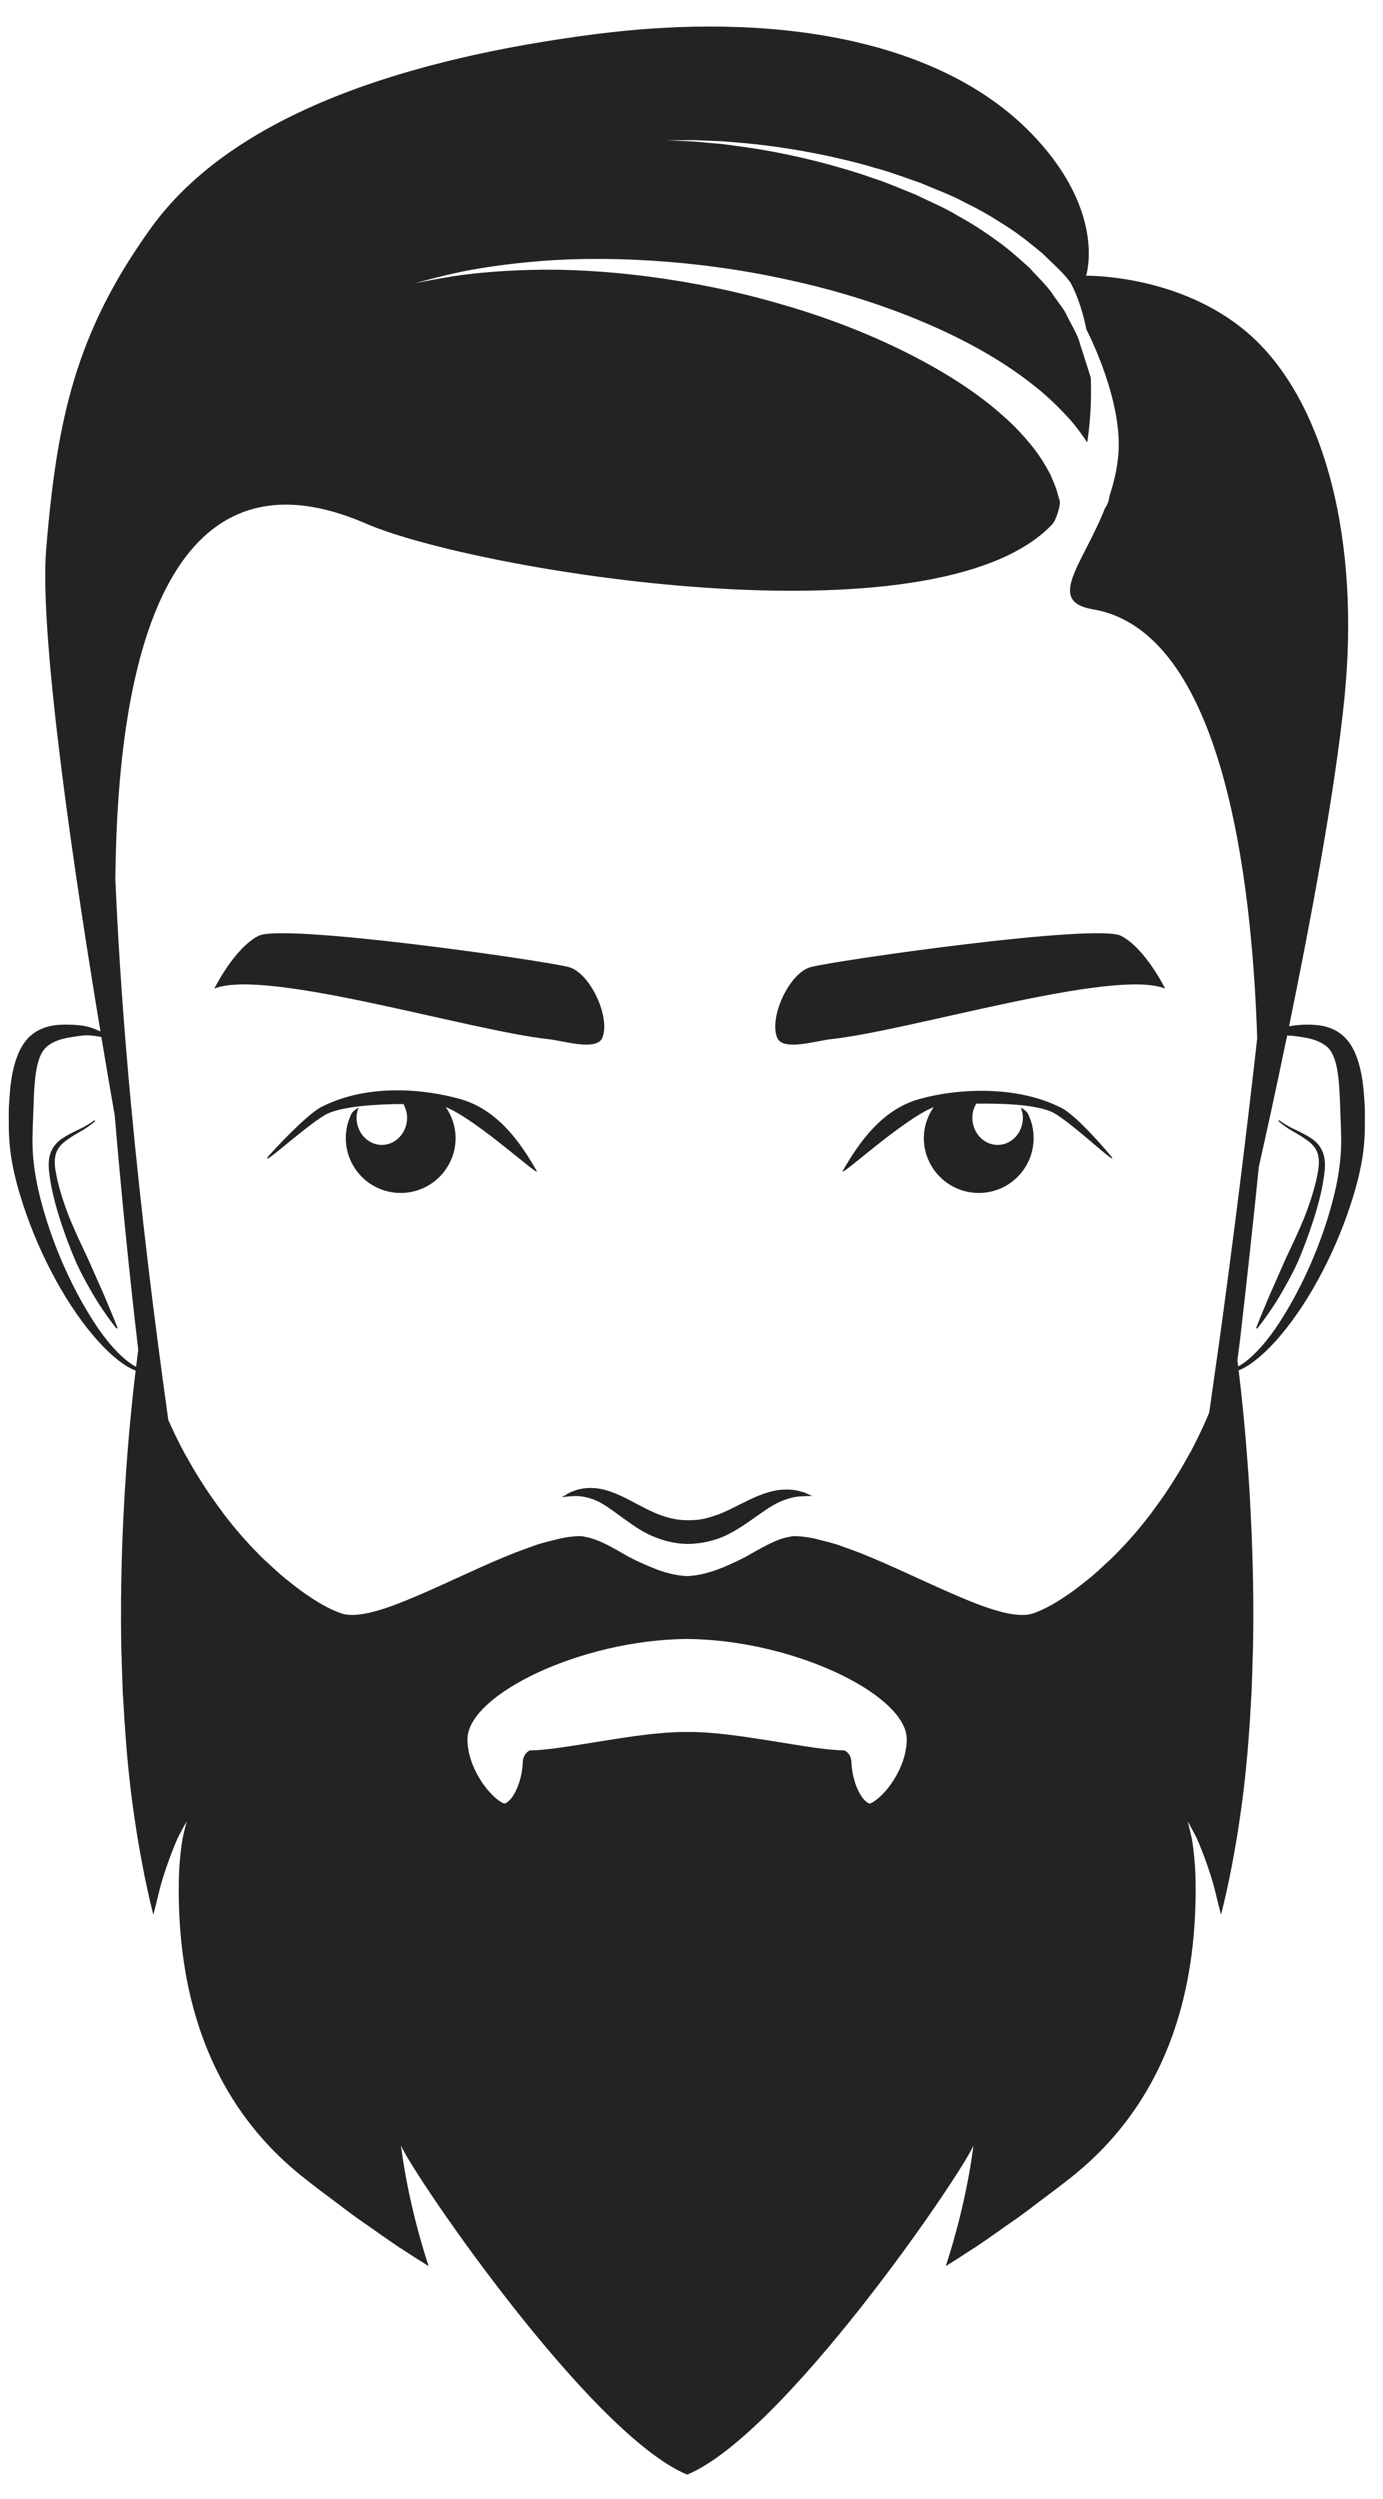 <?xml version="1.0" encoding="utf-8"?>
<!-- Generator: Adobe Illustrator 14.0.0, SVG Export Plug-In  -->
<!DOCTYPE svg PUBLIC "-//W3C//DTD SVG 1.1//EN" "http://www.w3.org/Graphics/SVG/1.1/DTD/svg11.dtd">
<svg version="1.1"
	 xmlns="http://www.w3.org/2000/svg" xmlns:xlink="http://www.w3.org/1999/xlink" xmlns:a="http://ns.adobe.com/AdobeSVGViewerExtensions/3.0/"
	 x="0px" y="0px" width="52px" height="94px" viewBox="-0.33 -0.997 52 94" enable-background="new -0.33 -0.997 52 94"
	 xml:space="preserve">
<defs>
</defs>
<path fill="#232323" d="M30.896,38.092c-0.516,0.055-1.792,0.458-2.004-0.053c-0.321-0.772,0.461-2.451,1.263-2.661
	c0.998-0.261,10.724-1.648,11.66-1.177c0.913,0.459,1.664,1.986,1.664,1.986C41.537,35.408,33.878,37.775,30.896,38.092z"/>
<path fill="#232323" d="M34.233,40.342c1.384-0.39,3.638-0.544,5.355,0.338c0.619,0.319,1.854,1.806,1.854,1.806
	c0.391,0.536-1.613-1.405-2.263-1.676c-0.629-0.263-1.805-0.308-2.804-0.295c-0.088,0.155-0.146,0.332-0.146,0.525
	c0,0.567,0.427,1.027,0.951,1.027c0.525,0,0.95-0.459,0.95-1.027c0-0.135-0.036-0.26-0.08-0.379c0.131,0.074,0.234,0.156,0.28,0.252
	c0.13,0.273,0.204,0.577,0.204,0.896c0,1.141-0.923,2.065-2.063,2.065c-1.139,0-2.065-0.924-2.065-2.065
	c0-0.431,0.139-0.831,0.369-1.164c-1.175,0.469-3.604,2.723-3.415,2.394C31.954,41.999,32.814,40.742,34.233,40.342z"/>
<path fill="#232323" d="M20.312,38.092c-2.981-0.317-10.641-2.685-12.583-1.905c0,0,0.751-1.527,1.664-1.986
	c0.937-0.471,10.662,0.916,11.661,1.177c0.801,0.21,1.583,1.889,1.263,2.661C22.104,38.55,20.827,38.147,20.312,38.092z"/>
<path fill="#232323" d="M11.754,40.64c1.718-0.882,3.837-0.688,5.221-0.298c1.419,0.4,2.279,1.657,2.871,2.697
	c0.188,0.329-2.24-1.924-3.415-2.394c0.23,0.333,0.369,0.732,0.369,1.164c0,1.141-0.927,2.065-2.065,2.065
	c-1.141,0-2.063-0.924-2.063-2.065c0-0.319,0.074-0.623,0.204-0.896c0.046-0.096,0.149-0.179,0.28-0.252
	c-0.044,0.119-0.08,0.244-0.08,0.379c0,0.567,0.425,1.027,0.95,1.027c0.524,0,0.951-0.459,0.951-1.027
	c0-0.187-0.056-0.358-0.138-0.51c-0.999,0.004-2.177,0.075-2.807,0.34c-0.642,0.27-2.658,2.153-2.268,1.617
	C9.765,42.486,11.135,40.959,11.754,40.64z"/>
<path fill="#232323" d="M48.031,46.303c0.227-0.48,0.472-0.99,0.684-1.514c0.205-0.529,0.38-1.057,0.482-1.574
	c0.056-0.27,0.085-0.498,0.042-0.721c-0.039-0.219-0.167-0.397-0.324-0.527c-0.319-0.258-0.658-0.407-0.862-0.554
	c-0.212-0.142-0.314-0.241-0.314-0.241l0.027-0.035c0,0,0.112,0.092,0.326,0.212c0.212,0.13,0.549,0.244,0.919,0.497
	c0.183,0.127,0.36,0.333,0.429,0.598c0.077,0.256,0.047,0.554,0.01,0.809c-0.073,0.539-0.225,1.11-0.401,1.656
	c-0.18,0.549-0.378,1.091-0.595,1.586c-0.224,0.492-0.477,0.928-0.694,1.3c-0.45,0.737-0.823,1.182-0.823,1.182l-0.039-0.022
	c0,0,0.208-0.539,0.546-1.323C47.615,47.243,47.816,46.789,48.031,46.303z"/>
<path fill="#232323" d="M0.055,42.264c0.067,0.555,0.193,1.097,0.351,1.625c0.627,2.109,1.677,4.043,2.728,5.298
	c0.52,0.629,1.047,1.085,1.482,1.302c0.057,0.03,0.104,0.044,0.154,0.065c0,0.003,0,0.006-0.001,0.01
	c-0.005,0.042-0.01,0.086-0.015,0.129c-0.014,0.115-0.028,0.236-0.042,0.364c-0.007,0.057-0.013,0.113-0.02,0.172
	c-0.006,0.052-0.011,0.1-0.017,0.154c-0.004,0.032-0.008,0.072-0.011,0.104c-0.032,0.302-0.064,0.621-0.098,0.973
	c-0.019,0.195-0.036,0.397-0.055,0.606c-0.001,0.017-0.002,0.037-0.004,0.054c-0.031,0.366-0.062,0.754-0.09,1.159
	c-0.003,0.042-0.007,0.079-0.01,0.123c-0.008,0.115-0.015,0.236-0.022,0.354c-0.006,0.087-0.012,0.172-0.017,0.26
	c-0.003,0.037-0.005,0.071-0.008,0.108c-0.002,0.043-0.004,0.091-0.007,0.135c-0.024,0.424-0.047,0.863-0.066,1.316
	c-0.001,0.042-0.004,0.08-0.006,0.122c0,0.011,0,0.023-0.001,0.035c-0.03,0.759-0.051,1.554-0.058,2.375
	c-0.001,0.02-0.001,0.037-0.002,0.056c0,0.005,0,0.009,0,0.014c-0.001,0.08,0.001,0.162,0.001,0.242
	c-0.001,0.211-0.003,0.42-0.002,0.634c0,0.126,0.003,0.254,0.004,0.381c0.002,0.103,0.003,0.205,0.004,0.308
	c0.002,0.077,0.002,0.153,0.003,0.23c0.003,0.12,0.009,0.243,0.012,0.363c0.01,0.369,0.021,0.739,0.037,1.113
	c0.003,0.083,0.004,0.164,0.008,0.247c0.004,0.082,0.012,0.165,0.017,0.247C4.332,63.47,4.367,64,4.409,64.532
	c0.01,0.122,0.018,0.242,0.028,0.364c0.056,0.633,0.124,1.265,0.205,1.895c0.017,0.131,0.038,0.261,0.057,0.392
	c0.07,0.508,0.15,1.011,0.24,1.51c0.03,0.17,0.061,0.339,0.094,0.508c0.12,0.617,0.25,1.228,0.403,1.823l0,0l0,0
	c0.033-0.146,0.069-0.269,0.103-0.409c0.063-0.256,0.124-0.521,0.189-0.751c0.001-0.002,0.001-0.003,0.002-0.005
	c0.065-0.234,0.136-0.446,0.205-0.651c0.043-0.125,0.085-0.24,0.127-0.353c0.04-0.105,0.079-0.214,0.118-0.308
	c0.063-0.156,0.126-0.309,0.181-0.431c0.055-0.106,0.103-0.196,0.146-0.276c0.052-0.097,0.095-0.174,0.125-0.229
	c0.007-0.011,0.014-0.024,0.019-0.033c0.021-0.036,0.038-0.068,0.039-0.069l0.001,0c0,0-0.066,0.238-0.159,0.657
	c-0.033,0.209-0.067,0.462-0.094,0.753c-0.026,0.291-0.045,0.62-0.047,0.981c-0.028,3.195,0.663,6.221,2.463,8.696
	c0.601,0.825,1.323,1.589,2.185,2.277c0.443,0.355,0.876,0.678,1.309,1c0.119,0.088,0.24,0.187,0.358,0.274l0,0l0.001,0
	c0.057,0.042,0.114,0.083,0.171,0.125c0.08,0.058,0.159,0.117,0.239,0.174c0.146,0.105,0.287,0.199,0.433,0.301
	c0.339,0.24,0.679,0.482,1.011,0.704c0.056,0.038,0.114,0.081,0.17,0.118l0,0l0,0c-0.001-0.002-0.001-0.005-0.002-0.007
	c0.354,0.234,0.708,0.461,1.057,0.677c-0.539-1.65-0.876-3.249-1.041-4.537c0.505,1.164,7.138,10.877,10.763,12.379l0,0l0,0l0,0l0,0
	c3.625-1.502,10.259-11.215,10.764-12.379c-0.166,1.289-0.503,2.887-1.042,4.537c0.35-0.216,0.702-0.443,1.057-0.677
	c0,0.002-0.001,0.005-0.002,0.007h0.001l0,0c0.056-0.037,0.113-0.081,0.169-0.118c0.332-0.221,0.672-0.464,1.012-0.704
	c0.145-0.103,0.286-0.196,0.433-0.301c0.079-0.057,0.159-0.116,0.238-0.174c0.058-0.042,0.114-0.083,0.172-0.125l0,0h0.001
	c0.117-0.087,0.239-0.186,0.357-0.274c0.433-0.323,0.865-0.646,1.31-1c0.86-0.688,1.584-1.452,2.184-2.277
	c1.8-2.475,2.491-5.501,2.463-8.696c-0.002-0.362-0.02-0.691-0.046-0.981c-0.026-0.291-0.061-0.544-0.095-0.753
	c-0.093-0.419-0.159-0.658-0.159-0.658l0.002,0.003c0,0,0.019,0.032,0.035,0.062c0.006,0.011,0.015,0.027,0.022,0.041
	c0.031,0.055,0.072,0.131,0.124,0.227c0.043,0.08,0.091,0.17,0.146,0.276c0.056,0.122,0.118,0.274,0.182,0.431
	c0.038,0.094,0.077,0.203,0.117,0.308c0.042,0.113,0.085,0.228,0.127,0.353c0.07,0.205,0.14,0.417,0.206,0.651
	c0,0.002,0.001,0.003,0.001,0.005c0.065,0.23,0.127,0.495,0.189,0.751c0.034,0.14,0.07,0.263,0.103,0.409l0,0l0,0
	c0.153-0.595,0.284-1.206,0.404-1.823c0.032-0.168,0.063-0.338,0.093-0.508c0.091-0.501,0.171-1.005,0.241-1.514
	c0.019-0.129,0.039-0.257,0.056-0.387c0.082-0.631,0.149-1.263,0.205-1.896c0.011-0.122,0.019-0.242,0.028-0.364
	c0.043-0.532,0.077-1.062,0.104-1.59c0.004-0.082,0.012-0.165,0.017-0.247c0.003-0.083,0.004-0.164,0.008-0.247
	c0.016-0.374,0.027-0.744,0.036-1.113c0.003-0.12,0.01-0.243,0.012-0.363c0.002-0.077,0.002-0.153,0.003-0.23
	c0.002-0.103,0.003-0.206,0.004-0.308c0.001-0.127,0.004-0.255,0.004-0.381c0.002-0.214,0-0.423-0.001-0.634
	c-0.001-0.08,0.001-0.163,0-0.242c0-0.005,0-0.009,0-0.014c0-0.02-0.001-0.037-0.001-0.056c-0.008-0.821-0.028-1.616-0.059-2.375
	c0-0.011,0-0.023-0.001-0.035c-0.002-0.042-0.004-0.08-0.006-0.122c-0.02-0.453-0.042-0.892-0.066-1.316
	c-0.003-0.043-0.004-0.092-0.007-0.135c-0.002-0.037-0.005-0.071-0.007-0.108c-0.006-0.088-0.012-0.173-0.017-0.26
	c-0.008-0.118-0.016-0.239-0.023-0.354c-0.003-0.043-0.007-0.08-0.01-0.123c-0.028-0.405-0.059-0.793-0.09-1.159
	c-0.001-0.017-0.002-0.037-0.004-0.054c-0.018-0.209-0.036-0.412-0.055-0.606c-0.032-0.353-0.065-0.671-0.098-0.973
	c-0.003-0.032-0.007-0.073-0.01-0.104c-0.006-0.054-0.012-0.102-0.018-0.154c-0.007-0.059-0.013-0.116-0.02-0.172
	c-0.014-0.128-0.027-0.249-0.041-0.364c-0.006-0.043-0.011-0.088-0.016-0.129c-0.001-0.007-0.002-0.013-0.002-0.02
	c0.044-0.02,0.084-0.03,0.132-0.056c0.436-0.217,0.962-0.673,1.482-1.302c1.051-1.255,2.101-3.189,2.728-5.298
	c0.157-0.528,0.283-1.07,0.351-1.625c0.067-0.577,0.055-1.076,0.052-1.598c-0.033-0.514-0.058-1.018-0.185-1.509
	c-0.116-0.478-0.335-1.016-0.787-1.316c-0.444-0.291-0.883-0.295-1.221-0.299c-0.242,0.002-0.458,0.026-0.656,0.064
	c0.791-3.854,1.737-8.873,2.085-12.376c0.582-5.867-0.717-10.871-3.306-13.399c-2.588-2.529-6.411-2.457-6.411-2.457
	s0.765-2.302-1.883-5.169c-3.487-3.778-9.928-4.778-16.595-3.915C15.179,1.178,8.49,3.209,5.349,7.575
	c-2.81,3.904-3.538,7.142-3.942,12.079C1.13,23.028,2.531,32.277,3.447,37.8c-0.099-0.048-0.213-0.098-0.361-0.146
	c-0.247-0.081-0.552-0.109-0.891-0.113c-0.338,0.003-0.776,0.008-1.222,0.299c-0.451,0.3-0.67,0.838-0.786,1.316
	c-0.128,0.492-0.151,0.995-0.185,1.509C-0.001,41.188-0.013,41.687,0.055,42.264z M46.94,38.053
	c-0.419,3.744-0.886,7.482-1.398,11.214l-0.405,2.86c-0.001,0.002-0.002,0.005-0.003,0.008c-0.044,0.104-0.086,0.213-0.132,0.315
	c-0.183,0.41-0.375,0.805-0.576,1.18c-0.038,0.07-0.077,0.134-0.116,0.203c-0.171,0.309-0.347,0.605-0.527,0.889
	c-0.063,0.1-0.127,0.199-0.191,0.296c-0.183,0.275-0.369,0.539-0.557,0.79c-0.04,0.053-0.079,0.11-0.119,0.163
	c-0.244,0.318-0.491,0.618-0.738,0.896v0c-0.246,0.277-0.492,0.532-0.734,0.769c-0.082,0.081-0.162,0.148-0.243,0.224
	c-0.158,0.148-0.316,0.295-0.47,0.426c-0.082,0.069-0.159,0.127-0.238,0.191c-0.171,0.138-0.34,0.271-0.501,0.386
	c-0.054,0.038-0.106,0.076-0.159,0.111c-0.209,0.144-0.412,0.276-0.597,0.38c-0.279,0.157-0.526,0.269-0.729,0.336
	c-0.103,0.034-0.218,0.052-0.344,0.056c-0.253,0.008-0.55-0.038-0.881-0.125c-0.165-0.044-0.339-0.097-0.52-0.159
	c-0.235-0.08-0.486-0.18-0.742-0.284c-0.13-0.053-0.263-0.109-0.396-0.167c-0.169-0.073-0.338-0.146-0.513-0.224
	c-0.151-0.068-0.304-0.136-0.459-0.207c-0.234-0.107-0.468-0.213-0.706-0.322c-0.196-0.09-0.392-0.178-0.589-0.267
	c-0.149-0.067-0.298-0.134-0.446-0.199c-0.181-0.079-0.357-0.152-0.535-0.226c-0.137-0.057-0.273-0.115-0.408-0.167
	c-0.18-0.071-0.354-0.131-0.527-0.193c-0.101-0.035-0.205-0.079-0.303-0.11c-0.021-0.007-0.041-0.01-0.062-0.017
	c-0.188-0.06-0.365-0.102-0.542-0.145c-0.094-0.022-0.192-0.054-0.281-0.071c-0.261-0.051-0.508-0.082-0.733-0.082l0,0
	c-0.064,0-0.136,0.022-0.203,0.034c-0.475,0.082-1.026,0.416-1.633,0.756c-0.688,0.353-1.451,0.688-2.176,0.713
	c-0.362-0.012-0.733-0.102-1.101-0.233c-0.04-0.014-0.078-0.033-0.117-0.047c-0.327-0.125-0.65-0.274-0.958-0.432
	c-0.173-0.098-0.342-0.196-0.506-0.288c-0.01-0.005-0.018-0.009-0.026-0.014c-0.401-0.225-0.769-0.397-1.1-0.455
	c-0.068-0.012-0.14-0.034-0.204-0.034l0,0c-0.226,0-0.473,0.031-0.732,0.082c-0.09,0.018-0.188,0.049-0.282,0.071
	c-0.177,0.043-0.354,0.085-0.541,0.145c-0.021,0.007-0.04,0.01-0.062,0.017c-0.098,0.032-0.203,0.075-0.303,0.11
	c-0.175,0.062-0.349,0.122-0.528,0.193c-0.135,0.053-0.271,0.11-0.408,0.167c-0.178,0.074-0.354,0.147-0.535,0.226
	c-0.148,0.065-0.297,0.132-0.446,0.199c-0.197,0.088-0.392,0.176-0.589,0.267c-0.238,0.109-0.472,0.215-0.706,0.322
	c-0.154,0.071-0.307,0.139-0.459,0.207c-0.175,0.078-0.344,0.151-0.514,0.224c-0.134,0.057-0.266,0.113-0.395,0.166
	c-0.256,0.104-0.508,0.204-0.742,0.284c-0.182,0.062-0.355,0.115-0.521,0.159c-0.331,0.087-0.628,0.133-0.88,0.125
	c-0.127-0.004-0.241-0.022-0.344-0.056c-0.204-0.067-0.451-0.179-0.729-0.336c-0.185-0.104-0.388-0.236-0.598-0.38
	c-0.053-0.036-0.105-0.073-0.159-0.111c-0.16-0.115-0.329-0.249-0.501-0.386c-0.079-0.064-0.156-0.123-0.237-0.191
	c-0.153-0.13-0.312-0.278-0.471-0.426c-0.081-0.076-0.16-0.144-0.243-0.224c-0.242-0.237-0.487-0.492-0.734-0.769v0
	c-0.246-0.277-0.493-0.578-0.738-0.896c-0.039-0.052-0.078-0.109-0.118-0.163c-0.188-0.251-0.374-0.515-0.558-0.79
	c-0.064-0.097-0.128-0.196-0.191-0.296c-0.181-0.284-0.356-0.58-0.527-0.889c-0.038-0.069-0.078-0.133-0.116-0.203
	c-0.201-0.375-0.393-0.77-0.575-1.18c-0.006-0.011-0.01-0.023-0.015-0.035c-0.548-3.899-1.02-7.812-1.39-11.732
	c-0.271-2.872-0.479-5.749-0.603-8.628c0.012-0.788,0.032-1.54,0.068-2.208c0.228-4.296,1.276-14.654,9.354-11.15
	c4.063,1.763,21.398,4.658,25.797,0.038c0.168-0.176,0.327-0.763,0.294-0.876c0,0-0.031-0.106-0.089-0.304
	c-0.056-0.233-0.151-0.421-0.258-0.685c-0.15-0.29-0.351-0.64-0.646-1.02c-0.3-0.375-0.665-0.791-1.132-1.196
	c-1.835-1.664-4.985-3.246-8.318-4.196c-3.332-0.985-6.842-1.378-9.466-1.301c-1.313,0.033-2.407,0.148-3.163,0.282
	c-0.759,0.125-1.188,0.228-1.188,0.228s0.421-0.131,1.172-0.309c0.75-0.186,1.84-0.377,3.163-0.5
	c2.644-0.257,6.229-0.105,9.719,0.673c3.49,0.751,6.888,2.138,9.113,3.882c0.561,0.425,1.033,0.888,1.433,1.325
	c0.28,0.313,0.498,0.617,0.69,0.908c0.135-0.858,0.16-1.717,0.133-2.438c-0.006-0.021-0.245-0.78-0.407-1.278
	c-0.067-0.272-0.212-0.52-0.367-0.816c-0.082-0.147-0.147-0.313-0.254-0.476c-0.115-0.16-0.236-0.328-0.362-0.503
	c-0.229-0.37-0.586-0.688-0.92-1.062C38,8.738,37.604,8.376,37.152,8.056c-0.45-0.325-0.928-0.646-1.446-0.923
	c-0.498-0.311-1.056-0.536-1.592-0.802c-0.558-0.22-1.106-0.468-1.672-0.644c-0.558-0.203-1.119-0.36-1.664-0.512
	c-1.092-0.292-2.131-0.5-3.028-0.629c-0.449-0.06-0.861-0.127-1.229-0.152c-0.368-0.029-0.688-0.073-0.953-0.077
	c-0.53-0.022-0.833-0.035-0.833-0.035s0.304-0.002,0.835-0.006c0.266-0.01,0.587,0.019,0.957,0.029
	c0.371,0.007,0.786,0.054,1.241,0.092c0.908,0.086,1.963,0.243,3.081,0.484c0.558,0.125,1.135,0.257,1.71,0.435
	c0.584,0.151,1.154,0.375,1.735,0.573c0.563,0.244,1.146,0.448,1.678,0.743c0.549,0.261,1.063,0.57,1.552,0.888
	c0.491,0.313,0.932,0.675,1.345,1.018c0.381,0.383,0.78,0.71,1.056,1.103c0.287,0.536,0.475,1.172,0.595,1.759
	c0.141,0.274,1.339,2.682,1.204,4.63c-0.041,0.582-0.171,1.127-0.341,1.636c-0.014,0.168-0.075,0.322-0.169,0.459
	c-0.841,2.123-2.23,3.495-0.446,3.798C45.638,22.749,46.742,32.007,46.94,38.053z M25.399,64.148c-1.805,0-4.606,0.696-5.804,0.692
	c-0.081,0.039-0.147,0.096-0.194,0.175s-0.075,0.183-0.079,0.315c-0.013,0.438-0.18,0.99-0.417,1.298
	c-0.079,0.103-0.166,0.179-0.258,0.214c-0.028-0.01-0.056-0.009-0.084-0.028c-0.199-0.109-0.417-0.309-0.618-0.563
	c-0.2-0.254-0.383-0.564-0.512-0.895c-0.003-0.007-0.006-0.014-0.008-0.021c-0.031-0.08-0.057-0.162-0.08-0.243
	c-0.008-0.029-0.018-0.057-0.025-0.086c-0.018-0.07-0.028-0.14-0.04-0.211c-0.006-0.036-0.015-0.071-0.019-0.106
	c-0.012-0.104-0.017-0.208-0.013-0.312c0.033-0.822,1.096-1.745,2.65-2.467c0.194-0.09,0.396-0.177,0.605-0.261
	c0.835-0.333,1.776-0.607,2.757-0.784c0.245-0.044,0.493-0.082,0.742-0.113c0.497-0.063,1.001-0.098,1.502-0.103
	c0.501,0.005,1.005,0.041,1.503,0.103c0.249,0.031,0.496,0.069,0.741,0.113c3.188,0.573,5.959,2.176,6.013,3.511
	c0.005,0.103-0.001,0.207-0.013,0.312c-0.004,0.036-0.013,0.071-0.019,0.106c-0.011,0.071-0.022,0.141-0.04,0.211
	c-0.007,0.029-0.018,0.057-0.025,0.086c-0.023,0.082-0.049,0.163-0.079,0.243c-0.003,0.007-0.006,0.014-0.009,0.021
	c-0.064,0.165-0.142,0.325-0.229,0.476c-0.261,0.452-0.603,0.818-0.901,0.982c-0.028,0.019-0.056,0.018-0.084,0.028
	c-0.138-0.053-0.265-0.197-0.37-0.387c-0.177-0.316-0.294-0.761-0.305-1.125c-0.004-0.132-0.031-0.236-0.079-0.315
	c-0.047-0.08-0.113-0.136-0.194-0.175c-1.197,0.004-3.999-0.692-5.804-0.692l0,0c-0.033,0-0.072,0.004-0.106,0.004
	C25.472,64.152,25.433,64.148,25.399,64.148L25.399,64.148z M46.223,50.396c-0.009-0.076-0.019-0.156-0.027-0.225
	c0.031-0.27,0.072-0.538,0.103-0.808c0.249-2.16,0.484-4.321,0.704-6.483c0.172-0.759,0.584-2.605,1.063-4.928
	c0.195,0.002,0.421,0.037,0.685,0.081c0.302,0.054,0.629,0.165,0.833,0.362c0.408,0.379,0.445,1.341,0.477,2.302
	c0.018,0.482,0.048,1.022,0.032,1.496c-0.02,0.496-0.095,1.01-0.204,1.518c-0.459,2.038-1.387,3.987-2.281,5.285
	c-0.45,0.649-0.918,1.125-1.307,1.361C46.271,50.375,46.249,50.381,46.223,50.396z M0.896,42.193
	c-0.016-0.474,0.015-1.014,0.032-1.496c0.031-0.961,0.068-1.923,0.476-2.302c0.205-0.198,0.531-0.309,0.834-0.362
	c0.311-0.051,0.58-0.101,0.794-0.086c0.187,0.014,0.333,0.038,0.449,0.062c0.2,1.205,0.376,2.223,0.502,2.944
	c0.25,2.946,0.541,5.888,0.885,8.824c-0.002,0.014-0.003,0.026-0.006,0.042c-0.021,0.16-0.047,0.363-0.074,0.59
	c-0.034-0.019-0.063-0.028-0.1-0.052c-0.389-0.235-0.856-0.711-1.307-1.361c-0.895-1.298-1.822-3.247-2.281-5.285
	C0.991,43.203,0.916,42.689,0.896,42.193z"/>
<path fill="#232323" d="M1.978,41.846c0.37-0.253,0.706-0.367,0.918-0.497c0.214-0.12,0.326-0.212,0.326-0.212l0.027,0.035
	c0,0-0.102,0.099-0.314,0.241c-0.204,0.146-0.542,0.296-0.861,0.554c-0.158,0.129-0.285,0.308-0.324,0.527
	c-0.043,0.224-0.014,0.452,0.042,0.721c0.103,0.518,0.277,1.045,0.482,1.574c0.212,0.524,0.457,1.034,0.683,1.514
	c0.216,0.486,0.417,0.94,0.589,1.329c0.339,0.784,0.546,1.323,0.546,1.323l-0.038,0.022c0,0-0.373-0.445-0.823-1.182
	c-0.218-0.372-0.471-0.808-0.694-1.3C2.318,46,2.119,45.458,1.939,44.909c-0.177-0.546-0.327-1.118-0.4-1.656
	c-0.037-0.255-0.067-0.553,0.009-0.809C1.616,42.179,1.795,41.973,1.978,41.846z"/>
<path fill="#232323" d="M29.8,55.109c0.142,0.028,0.241,0.096,0.313,0.12c0.068,0.031,0.105,0.047,0.105,0.047
	s-0.167-0.008-0.436,0.01c-0.271,0.012-0.634,0.106-1.015,0.319c-0.385,0.215-0.79,0.555-1.324,0.887
	c-0.267,0.16-0.564,0.33-0.904,0.425c-0.162,0.057-0.353,0.092-0.543,0.124c-0.193,0.021-0.284,0.036-0.518,0.034
	c-0.729-0.019-1.429-0.307-1.935-0.659c-0.522-0.345-0.92-0.688-1.302-0.895c-0.376-0.203-0.748-0.26-1.01-0.245
	c-0.274,0.015-0.438,0.043-0.438,0.043s0.034-0.021,0.1-0.059c0.069-0.033,0.152-0.108,0.291-0.154
	c0.27-0.122,0.725-0.202,1.237-0.061c0.508,0.132,1.016,0.44,1.514,0.693c0.503,0.259,1.02,0.442,1.561,0.445
	c0.082,0.005,0.308-0.004,0.426-0.018c0.12-0.021,0.239-0.033,0.373-0.076c0.259-0.071,0.519-0.165,0.771-0.29
	c0.501-0.24,1.011-0.534,1.509-0.671C29.073,54.98,29.526,55.018,29.8,55.109z"/>
</svg>
